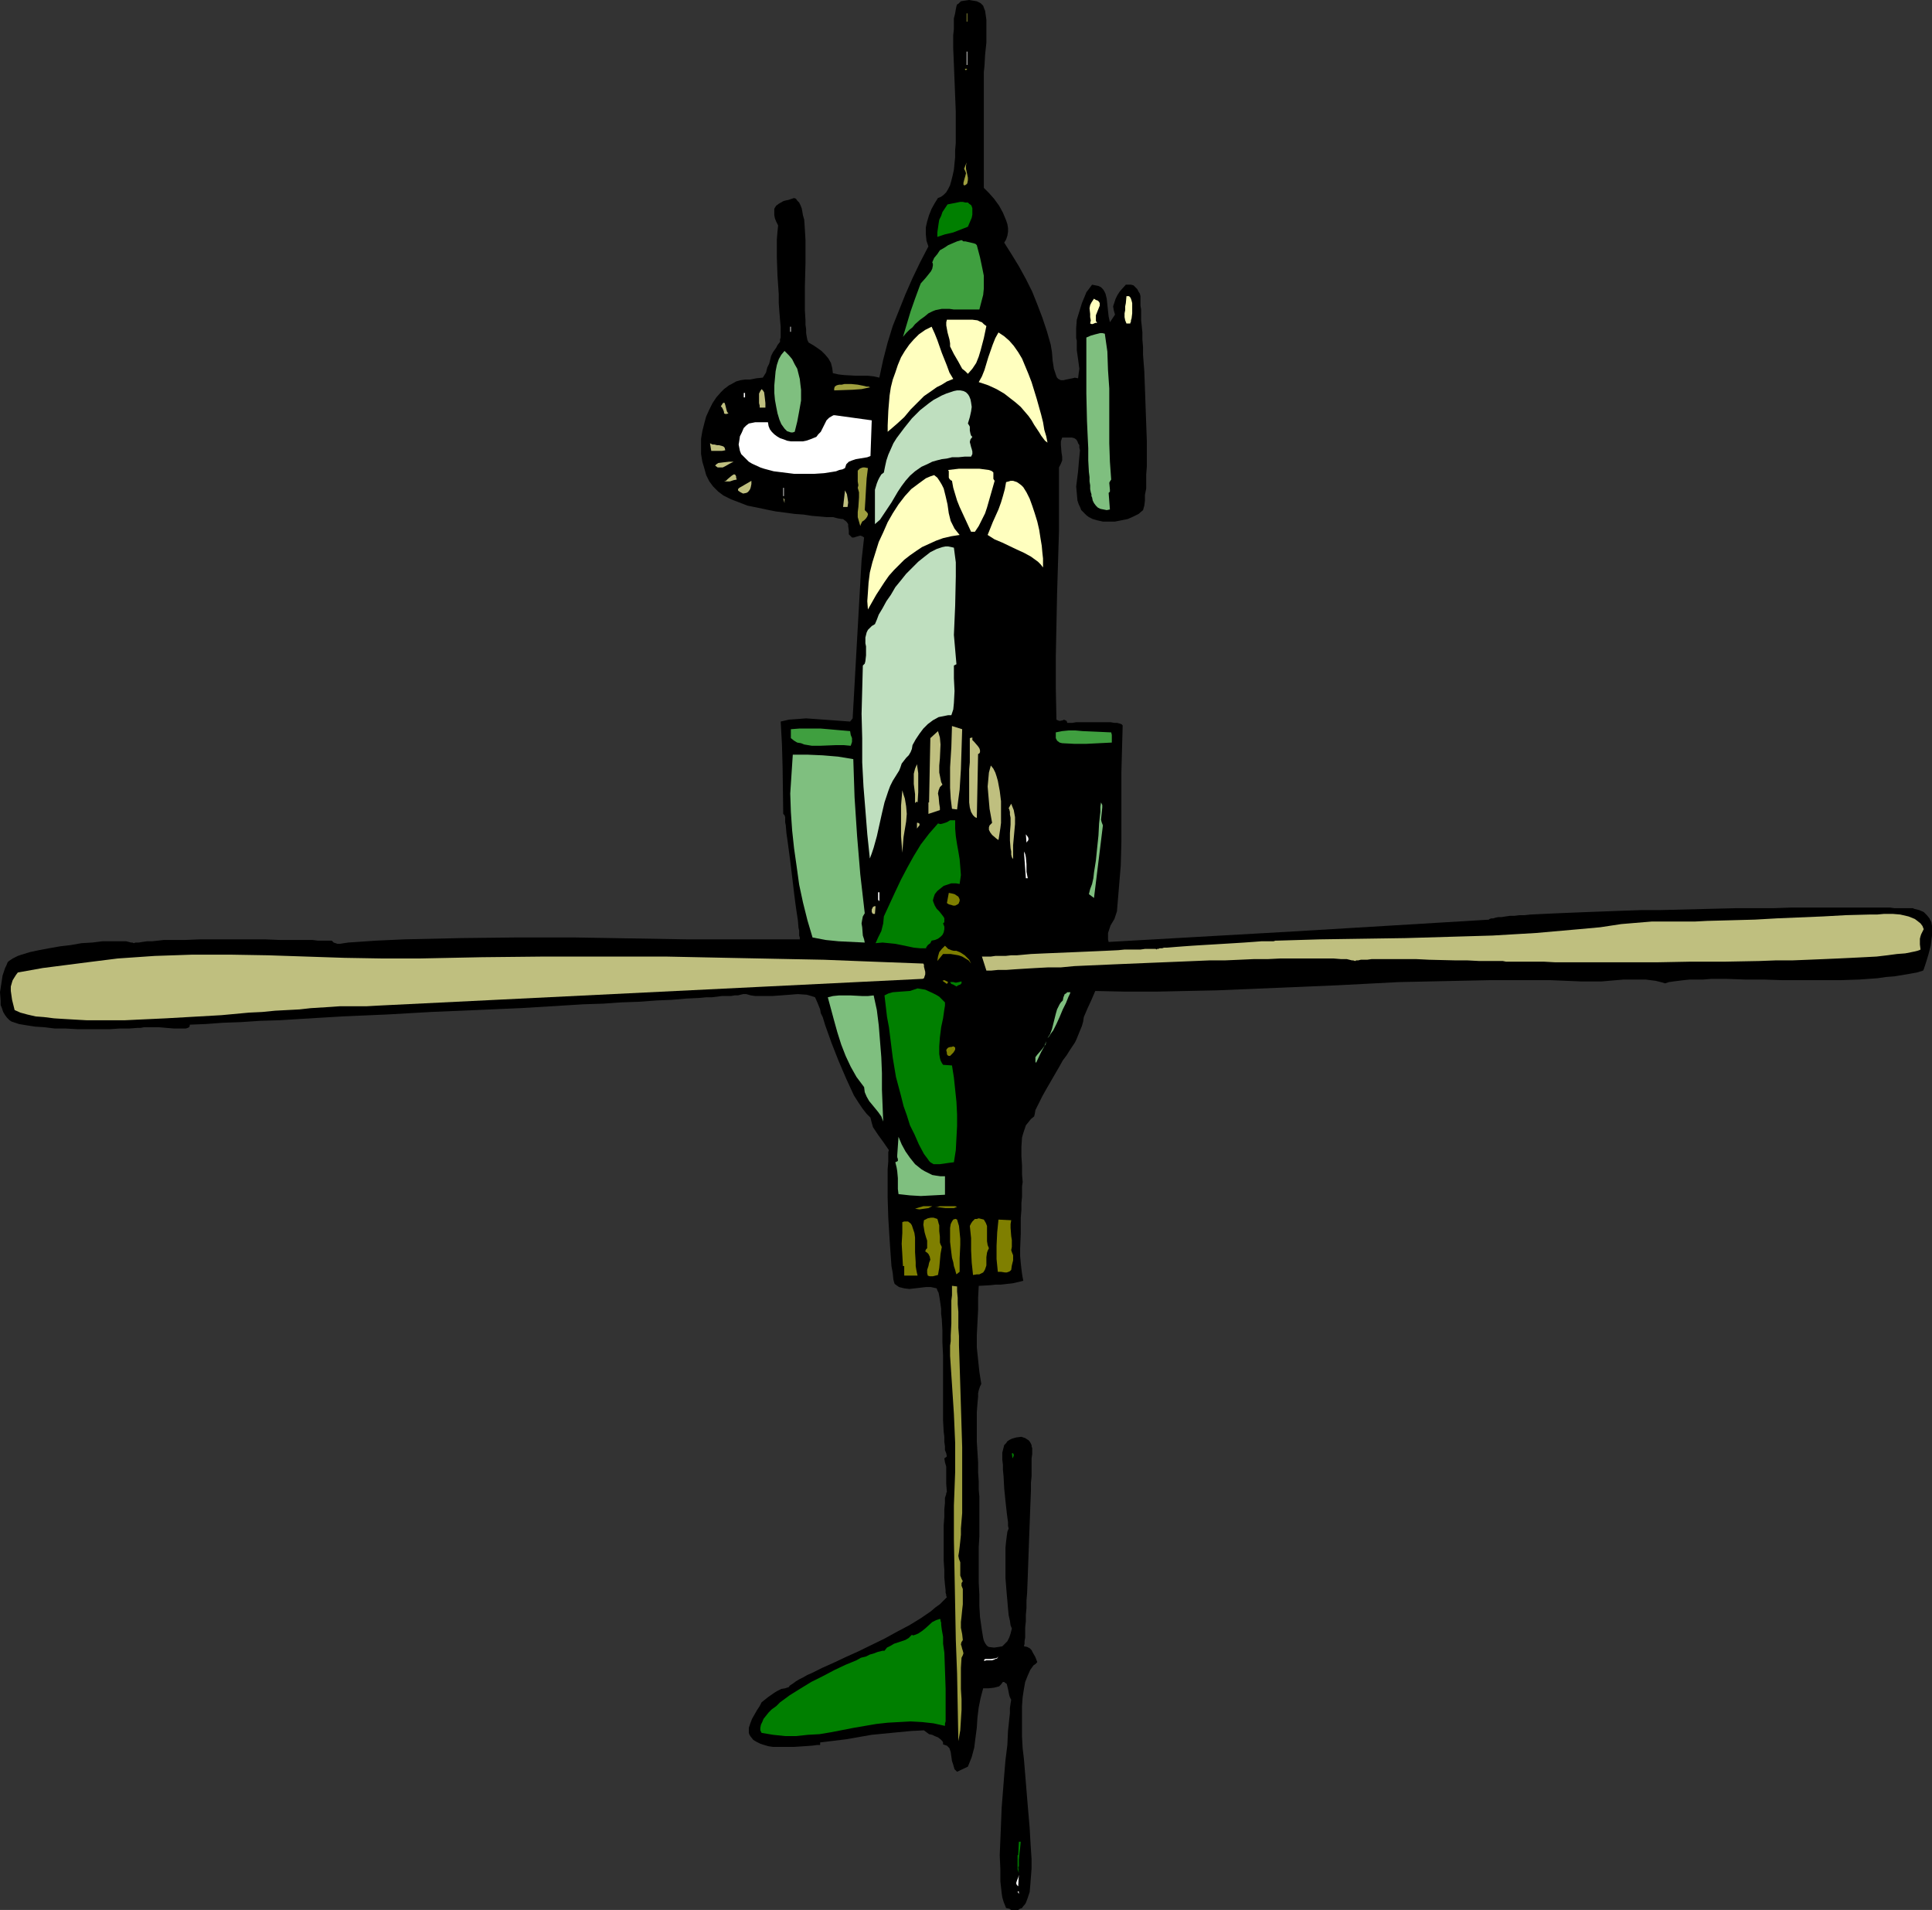 <?xml version="1.0" encoding="UTF-8" standalone="no"?>
<svg
   version="1.0"
   width="129.724mm"
   height="128.215mm"
   id="svg78"
   sodipodi:docname="Helicopter 21.wmf"
   xmlns:inkscape="http://www.inkscape.org/namespaces/inkscape"
   xmlns:sodipodi="http://sodipodi.sourceforge.net/DTD/sodipodi-0.dtd"
   xmlns="http://www.w3.org/2000/svg"
   xmlns:svg="http://www.w3.org/2000/svg">
  <rect width="100%" height="100%" fill="#333333" stroke="none"/>
  <sodipodi:namedview
     id="namedview78"
     pagecolor="#ffffff"
     bordercolor="#000000"
     borderopacity="0.25"
     inkscape:showpageshadow="2"
     inkscape:pageopacity="0.0"
     inkscape:pagecheckerboard="0"
     inkscape:deskcolor="#d1d1d1"
     inkscape:document-units="mm" />
  <defs
     id="defs1">
    <pattern
       id="WMFhbasepattern"
       patternUnits="userSpaceOnUse"
       width="6"
       height="6"
       x="0"
       y="0" />
  </defs>
  <path
     style="fill:#000000;fill-opacity:1;fill-rule:evenodd;stroke:none"
     d="m 249.672,47.667 1.293,1.293 1.293,1.454 1.293,1.777 0.97,1.777 0.808,1.939 0.323,0.97 0.162,0.97 v 0.97 l -0.162,0.97 -0.323,0.97 -0.485,0.808 1.939,3.07 1.778,2.909 1.778,3.232 1.616,3.232 1.293,3.232 1.293,3.393 1.131,3.393 0.97,3.393 0.323,1.939 0.162,2.101 0.323,2.101 0.323,0.97 0.323,0.97 0.162,0.323 0.323,0.323 0.646,0.323 h 0.646 l 0.646,-0.162 0.808,-0.162 0.808,-0.162 0.646,-0.162 0.808,0.162 0.162,-1.293 0.162,-1.131 -0.323,-2.424 -0.323,-2.262 v -1.293 -1.131 l -0.162,-0.646 v -0.808 -1.777 l 0.162,-2.101 0.646,-2.101 0.646,-2.101 0.808,-1.939 0.323,-0.808 0.485,-0.646 0.485,-0.646 0.485,-0.646 0.808,0.162 0.808,0.162 0.646,0.323 0.485,0.485 0.323,0.485 0.323,0.646 0.323,1.293 0.323,3.07 0.162,1.454 0.323,1.454 1.293,-1.939 -0.323,-1.131 -0.162,-0.97 0.323,-0.97 0.323,-0.97 0.485,-0.97 0.646,-0.97 1.454,-1.616 h 0.808 0.485 l 0.646,0.162 0.485,0.485 0.485,0.485 0.323,0.646 0.323,0.485 0.162,0.646 v 0.323 1.131 0.97 l 0.162,0.97 v 1.293 1.454 l 0.162,1.454 0.162,1.616 v 1.777 l 0.162,1.939 v 1.939 l 0.323,4.201 0.162,4.363 0.323,9.049 0.162,4.363 v 6.302 l -0.162,2.101 v 1.777 1.777 l -0.323,1.616 v 1.454 l -0.162,1.293 -0.323,1.131 -1.131,0.97 -1.293,0.646 -1.454,0.646 -1.616,0.323 -1.616,0.323 h -1.616 -1.454 l -1.454,-0.323 -1.131,-0.323 -0.97,-0.485 -0.646,-0.485 -0.646,-0.646 -0.646,-0.646 -0.323,-0.808 -0.323,-0.646 -0.323,-0.97 -0.162,-1.777 -0.162,-1.777 0.485,-3.878 0.162,-1.939 0.162,-1.777 0.162,-1.616 -0.162,-0.646 v -0.646 l -0.323,-0.485 -0.162,-0.485 -0.323,-0.485 -0.485,-0.323 -0.646,-0.162 h -0.646 -0.808 -0.97 l -0.323,0.97 v 0.97 l 0.162,1.939 0.162,0.97 v 0.97 l -0.323,0.808 -0.485,0.97 v 7.918 8.079 l -0.485,15.997 -0.323,15.997 v 7.918 l 0.162,8.079 0.323,0.162 0.485,0.162 0.808,-0.162 0.323,-0.162 0.323,0.162 0.323,0.162 0.162,0.485 h 1.293 l 0.97,-0.162 h 0.97 2.101 4.525 1.131 l 0.97,0.162 h 0.646 l 0.646,0.162 0.485,0.162 0.323,0.323 -0.162,5.817 -0.162,5.979 v 11.796 5.979 l -0.162,5.979 -0.485,5.817 -0.485,5.817 -0.323,0.97 -0.323,0.97 -0.97,1.616 -0.323,0.97 -0.323,0.97 v 0.97 0.646 l 0.162,0.646 48.318,-2.747 24.078,-1.454 24.078,-1.454 0.162,-0.162 0.485,-0.162 h 0.485 l 0.485,-0.162 0.808,-0.162 h 0.808 l 0.97,-0.162 1.131,-0.162 h 1.131 l 1.293,-0.162 h 1.293 l 1.454,-0.162 3.232,-0.162 3.555,-0.162 3.878,-0.162 4.04,-0.162 4.363,-0.162 4.363,-0.162 4.686,-0.162 h 4.686 l 19.392,-0.485 h 4.848 4.686 l 4.525,-0.162 h 4.363 4.04 10.989 3.07 2.586 l 1.131,0.162 h 2.101 0.808 0.646 0.646 0.485 l 0.323,0.162 1.293,0.323 1.131,0.485 0.808,0.808 0.646,0.808 0.485,0.97 0.162,0.97 v 1.293 1.131 l -0.323,2.585 -0.646,2.424 -0.646,2.101 -0.323,0.97 -0.162,0.485 -0.162,0.323 -1.616,0.485 -1.778,0.323 -1.939,0.323 -1.939,0.323 -2.101,0.162 -2.262,0.323 -4.525,0.323 -4.848,0.162 h -4.848 -9.858 l -4.848,-0.162 h -4.686 l -4.525,-0.162 h -4.04 l -1.939,0.162 h -1.778 -1.616 l -1.616,0.162 -1.293,0.162 -1.293,0.162 -1.131,0.162 -0.97,0.323 -1.131,-0.323 -1.293,-0.323 -2.586,-0.323 h -2.747 -2.747 l -5.656,0.485 h -2.586 -2.586 l -7.757,-0.323 h -7.757 -7.595 l -7.757,0.162 -15.352,0.323 -15.514,0.808 -15.352,0.646 -15.352,0.646 -15.514,0.323 h -7.595 l -7.757,-0.162 -0.97,2.262 -0.97,2.101 -0.97,2.262 -0.162,1.131 -0.323,1.131 -1.454,3.555 -0.323,0.646 -0.646,0.97 -0.646,0.97 -0.808,1.293 -0.97,1.293 -0.808,1.454 -1.778,3.07 -1.778,3.07 -0.808,1.454 -0.646,1.293 -0.646,1.293 -0.485,0.97 -0.162,0.97 -0.162,0.646 -0.808,0.646 -0.646,0.808 -0.646,0.808 -0.323,0.97 -0.323,0.97 -0.323,1.131 -0.162,2.424 v 2.262 l 0.162,2.424 v 2.262 l 0.162,1.939 -0.162,1.131 v 1.131 1.454 l -0.162,1.616 v 1.777 l -0.162,1.939 v 4.04 l -0.162,3.878 v 1.777 l 0.162,1.777 0.162,1.454 0.162,1.293 0.162,0.97 0.162,0.808 -1.293,0.323 -1.454,0.323 -2.909,0.323 h -1.293 l -1.454,0.162 -2.909,0.162 -0.162,3.07 v 3.07 l -0.323,6.302 v 3.232 l 0.323,3.07 0.323,3.07 0.485,3.07 -0.162,0.323 -0.162,0.323 -0.162,0.485 -0.162,0.485 -0.162,0.808 v 0.808 l -0.162,1.777 -0.162,2.101 v 7.594 l 0.323,5.171 v 2.585 l 0.162,2.262 v 2.101 l 0.162,1.777 v 0.808 0.646 0.97 3.07 0.97 1.131 2.424 l -0.162,2.747 v 9.049 l 0.162,3.07 v 2.909 l 0.162,2.747 0.323,2.262 0.162,1.131 0.323,1.939 0.162,0.646 0.323,0.646 0.323,0.485 0.323,0.323 0.323,0.162 1.293,0.162 1.131,-0.162 0.97,-0.162 0.646,-0.646 0.646,-0.646 0.485,-0.97 0.323,-0.97 0.323,-1.293 -0.323,-0.808 -0.162,-1.131 -0.323,-1.454 -0.162,-1.616 -0.162,-1.939 -0.162,-1.777 -0.323,-4.04 v -4.04 -1.939 -1.777 l 0.162,-1.616 0.162,-1.293 0.162,-1.131 0.323,-0.808 -0.162,-0.646 v -0.97 l -0.162,-1.131 -0.162,-1.293 -0.162,-1.454 -0.162,-1.454 -0.323,-3.232 -0.162,-3.07 -0.162,-1.616 v -1.293 l -0.162,-1.293 v -1.777 l 0.162,-0.646 0.162,-0.646 0.162,-0.646 0.485,-0.485 0.323,-0.485 0.485,-0.323 0.646,-0.323 1.131,-0.323 1.293,-0.162 0.485,0.162 0.485,0.162 0.485,0.323 0.485,0.323 0.323,0.485 0.323,0.646 v 0.323 l 0.162,0.485 v 1.454 l -0.162,1.131 v 1.293 1.454 1.777 l -0.162,1.616 v 1.939 l -0.162,4.04 -0.162,4.363 -0.162,4.363 -0.323,9.049 -0.162,4.201 -0.162,1.939 V 408 l -0.162,1.777 v 1.616 l -0.162,1.454 v 1.454 1.131 l -0.162,0.97 v 0.646 l -0.162,0.646 0.808,0.162 0.646,0.323 0.485,0.485 0.323,0.646 0.646,1.131 0.485,1.293 -0.485,0.485 -0.485,0.323 -0.808,1.131 -0.646,1.454 -0.646,1.616 -0.323,1.777 -0.323,2.101 -0.162,2.262 v 2.585 2.424 2.747 l 0.162,2.909 0.323,2.747 0.97,11.796 0.485,5.655 0.162,2.909 0.162,2.585 0.162,2.424 v 2.424 l -0.162,2.101 -0.162,2.101 -0.162,1.777 -0.485,1.454 -0.485,1.293 -0.323,0.485 -0.323,0.323 -0.323,0.485 -0.485,0.162 -0.485,0.323 h -1.131 -0.646 l -0.485,-0.323 -0.808,-0.162 -0.323,-0.808 -0.323,-0.808 -0.323,-1.131 -0.162,-1.131 -0.162,-1.454 -0.162,-1.454 v -1.454 -1.616 l -0.162,-3.555 0.162,-3.878 0.162,-3.878 0.162,-4.201 0.646,-8.241 0.323,-3.878 0.485,-3.878 0.162,-3.555 0.162,-1.454 0.162,-1.616 0.162,-1.454 v -1.293 l 0.162,-1.131 0.162,-0.97 -0.323,-0.646 -0.162,-0.485 -0.323,-1.616 -0.162,-0.646 -0.162,-0.646 -0.485,-0.323 -0.162,-0.162 h -0.323 l -0.485,0.646 -0.485,0.485 -0.646,0.162 -0.646,0.162 -1.454,0.162 h -1.293 l -0.646,2.424 -0.485,2.424 -0.323,2.585 -0.162,2.585 -0.323,2.424 -0.323,2.585 -0.646,2.424 -0.97,2.424 -2.747,1.293 -0.323,-0.323 -0.323,-0.323 -0.323,-1.131 -0.323,-0.97 -0.323,-2.262 -0.323,-0.97 -0.323,-0.323 -0.323,-0.323 -0.485,-0.162 -0.485,-0.162 v -0.485 l -0.162,-0.323 -0.485,-0.485 -0.646,-0.485 -0.808,-0.323 -0.646,-0.323 -0.808,-0.162 -0.646,-0.485 -0.646,-0.485 -3.232,0.162 -3.394,0.323 -6.626,0.646 -6.464,1.131 -6.626,0.808 v 0.646 h -0.808 l -1.131,0.162 -2.262,0.162 -2.424,0.162 h -2.747 -2.586 l -1.131,-0.162 -1.131,-0.323 -0.97,-0.323 -0.97,-0.485 -0.808,-0.485 -0.646,-0.808 -0.323,-0.485 -0.162,-0.485 v -0.646 -0.646 l 0.323,-0.97 0.485,-1.293 0.646,-1.131 0.646,-1.131 0.646,-0.97 0.485,-0.97 1.616,-1.293 1.616,-1.131 0.808,-0.485 0.97,-0.485 0.97,-0.162 0.97,-0.323 0.162,-0.323 0.485,-0.323 0.485,-0.323 0.646,-0.485 0.808,-0.485 0.97,-0.485 1.131,-0.646 1.131,-0.485 1.293,-0.646 1.293,-0.646 2.909,-1.293 3.07,-1.454 3.232,-1.454 6.626,-3.232 3.232,-1.777 3.07,-1.616 2.909,-1.777 2.586,-1.777 1.131,-0.97 1.131,-0.808 0.97,-0.97 0.808,-0.808 -0.162,-0.323 v -0.323 l -0.162,-0.485 v -0.646 l -0.162,-1.454 -0.162,-1.777 v -1.939 l -0.162,-2.262 v -4.524 -4.524 l 0.162,-2.101 v -1.939 l 0.162,-1.616 v -1.293 l 0.162,-0.485 0.162,-0.485 v -0.323 l 0.162,-0.162 -0.162,-2.101 v -2.262 -2.101 l -0.323,-1.131 -0.162,-0.97 0.646,-0.485 -0.162,-0.808 -0.323,-0.808 v -0.97 l -0.162,-1.131 v -1.293 l -0.162,-1.293 -0.162,-2.909 v -3.07 -13.411 l -0.162,-3.232 v -3.07 l -0.162,-2.909 -0.162,-1.293 v -1.293 l -0.162,-1.131 -0.162,-1.131 -0.162,-0.97 -0.162,-0.808 -0.323,-0.646 -0.162,-0.485 -1.454,-0.323 h -1.293 l -2.747,0.323 -1.454,0.162 -1.293,-0.162 -1.293,-0.323 -0.485,-0.323 -0.646,-0.485 -0.162,-0.485 -0.162,-0.646 -0.162,-1.616 -0.323,-1.777 -0.162,-2.262 -0.162,-2.262 -0.162,-2.424 -0.323,-5.332 -0.162,-5.171 v -2.585 -2.424 -2.101 l 0.162,-1.939 v -1.616 -0.808 l 0.162,-0.485 -1.454,-2.101 -1.293,-1.777 -0.646,-0.97 -0.646,-0.97 -0.323,-1.131 -0.323,-1.293 -0.97,-0.97 -1.131,-1.454 -0.97,-1.454 -1.131,-1.777 -0.97,-2.101 -0.97,-2.101 -1.939,-4.524 -1.778,-4.524 -0.808,-2.262 -0.808,-2.262 -0.646,-2.101 -0.485,-0.97 -0.162,-0.97 -0.646,-1.616 -0.646,-1.454 -0.97,-0.323 -1.131,-0.323 -2.262,-0.162 -2.101,0.162 -2.101,0.162 -2.262,0.162 h -2.262 -2.101 l -1.131,-0.162 -1.131,-0.323 h -0.323 -0.485 l -0.646,0.162 -0.646,0.162 h -0.808 l -0.97,0.162 h -1.131 -1.131 l -1.293,0.162 -1.293,0.162 h -1.454 l -1.616,0.162 -3.394,0.162 -3.717,0.323 -3.878,0.162 -4.363,0.323 -4.525,0.162 -4.686,0.323 -5.01,0.162 -5.171,0.323 -5.333,0.323 -5.333,0.323 -11.15,0.485 -11.474,0.485 -11.312,0.646 -11.15,0.485 -5.494,0.323 -5.333,0.323 -5.171,0.323 -5.171,0.162 -4.848,0.323 -4.525,0.162 -4.363,0.323 -4.04,0.162 v 0.323 l -0.162,0.323 -0.323,0.162 -0.485,0.162 H 46.541 44.117 l -1.939,-0.162 -1.778,-0.162 h -0.808 -1.778 -0.485 -0.808 l -0.808,0.162 h -0.808 l -2.101,0.162 H 30.381 L 27.957,261.12 h -8.403 l -2.909,-0.162 h -2.747 l -2.586,-0.323 -2.424,-0.162 -2.101,-0.323 -0.97,-0.162 -0.97,-0.162 -1.454,-0.485 -0.485,-0.162 -0.485,-0.323 -0.646,-0.646 -0.485,-0.646 -0.485,-0.808 -0.323,-0.97 -0.323,-0.808 v -1.131 L 0,251.748 l 0.323,-2.101 0.323,-2.101 0.646,-1.939 0.323,-0.646 0.323,-0.808 0.323,-0.323 0.485,-0.323 0.485,-0.323 0.646,-0.323 0.646,-0.323 0.97,-0.323 2.101,-0.646 2.262,-0.485 2.586,-0.485 2.747,-0.485 2.747,-0.323 2.747,-0.485 2.747,-0.162 2.586,-0.323 h 2.424 0.97 0.97 0.808 0.808 l 0.646,0.162 0.646,0.162 h 0.323 l 0.323,0.162 0.485,-0.162 h 0.808 l 0.97,-0.162 1.131,-0.162 h 1.293 l 1.454,-0.162 1.454,-0.162 h 1.616 1.778 1.939 l 3.878,-0.162 h 4.04 4.202 4.202 4.04 l 3.878,0.162 h 3.717 1.616 1.454 1.454 l 1.293,0.162 h 2.101 0.808 0.646 l 0.485,0.485 0.485,0.162 0.485,0.162 h 0.646 l 0.97,-0.162 1.131,-0.162 7.11,-0.485 7.11,-0.323 14.382,-0.323 14.221,-0.162 h 14.382 l 28.765,0.485 h 14.221 14.382 v -0.485 l -0.162,-0.485 v -0.646 -0.646 l -0.162,-0.646 -0.162,-1.939 -0.323,-2.101 -0.323,-2.262 -0.323,-2.585 -0.323,-2.747 -0.646,-5.332 -0.323,-2.424 -0.323,-2.424 -0.323,-2.262 -0.162,-1.939 -0.162,-0.808 v -0.646 -0.646 l -0.162,-0.485 -0.323,-0.323 -0.162,-11.796 -0.162,-5.817 -0.323,-5.817 2.101,-0.485 2.262,-0.162 2.101,-0.162 2.262,0.162 8.888,0.646 0.646,-0.808 0.323,-5.655 0.323,-5.817 0.646,-11.472 0.646,-11.472 0.323,-5.655 0.646,-5.817 -0.485,-0.323 -0.485,-0.162 -1.131,0.323 -0.485,0.162 h -0.485 l -0.323,-0.323 -0.162,-0.162 -0.323,-0.323 v -0.97 l -0.162,-1.131 v -0.485 l -0.323,-0.485 -0.323,-0.323 -0.485,-0.323 -0.162,-0.162 h -0.323 l -0.97,-0.162 -1.293,-0.323 h -1.616 l -1.778,-0.162 -1.939,-0.162 -2.101,-0.323 -2.262,-0.162 -4.848,-0.646 -2.424,-0.485 -2.262,-0.485 -2.424,-0.485 -2.101,-0.808 -2.101,-0.808 -1.939,-0.97 -1.293,-0.97 -1.293,-1.293 -0.97,-1.293 -0.808,-1.616 -0.485,-1.777 -0.485,-1.616 -0.323,-1.939 v -1.939 -1.939 l 0.323,-1.939 0.485,-1.939 0.485,-1.777 0.808,-1.777 0.808,-1.616 0.97,-1.454 1.131,-1.293 0.808,-0.808 0.646,-0.485 0.646,-0.485 0.646,-0.323 1.131,-0.646 1.131,-0.323 1.131,-0.162 h 1.293 l 1.616,-0.323 1.616,-0.162 0.808,-1.293 0.323,-1.293 0.485,-0.97 0.485,-1.939 0.485,-0.97 0.808,-1.131 0.323,-0.646 0.485,-0.646 0.162,-0.162 v -0.323 -0.323 l 0.162,-0.485 v -2.747 l -0.162,-1.777 -0.162,-1.939 -0.162,-2.262 v -2.262 l -0.323,-4.686 -0.162,-4.686 v -2.262 -2.262 l 0.162,-1.939 0.162,-1.616 -0.485,-0.97 -0.323,-0.808 -0.162,-0.808 v -0.485 -0.646 -0.485 l 0.162,-0.323 0.323,-0.485 0.646,-0.485 1.131,-0.646 0.485,-0.162 0.808,-0.162 1.454,-0.485 0.485,0.162 0.323,0.485 0.485,0.485 0.323,0.646 0.323,0.808 0.162,0.808 0.162,0.97 0.323,1.131 0.162,2.424 0.162,2.747 v 2.909 2.909 l -0.162,6.14 v 5.817 l 0.162,2.585 v 1.131 l 0.162,1.131 v 0.97 l 0.162,0.97 0.162,0.808 0.323,0.646 1.131,0.646 0.97,0.646 1.131,0.808 0.97,0.97 0.808,0.97 0.646,1.131 0.323,1.293 0.162,1.293 1.454,0.323 1.454,0.162 2.909,0.162 h 3.07 l 1.454,0.162 1.454,0.323 0.97,-4.524 1.131,-4.363 1.293,-4.201 1.616,-4.04 1.616,-4.04 1.778,-4.04 1.939,-4.04 2.101,-4.04 -0.485,-1.454 -0.162,-1.616 v -1.777 l 0.323,-1.454 0.485,-1.616 0.646,-1.616 0.808,-1.454 0.808,-1.293 0.808,-0.323 0.646,-0.485 0.646,-0.646 0.485,-0.808 0.485,-0.97 0.323,-1.131 0.323,-1.293 0.323,-1.454 0.162,-1.616 0.162,-1.616 v -1.777 l 0.162,-1.777 v -4.04 -4.04 l -0.323,-8.079 -0.162,-4.04 -0.162,-3.878 V 8.887 l 0.162,-1.454 V 5.979 4.686 l 0.323,-1.293 0.162,-0.97 0.162,-0.808 0.162,-0.485 0.323,-0.162 0.646,-0.646 0.97,-0.162 L 245.955,0 l 0.97,0.162 0.97,0.162 0.97,0.485 0.646,0.646 0.162,0.485 0.323,0.808 0.162,1.131 0.162,1.131 v 1.293 1.454 3.07 l -0.323,3.07 -0.162,2.909 -0.162,1.454 v 1.131 0.97 0.97 z"
     id="path1" />
  <path
     style="fill:#9f9f3f;fill-opacity:1;fill-rule:evenodd;stroke:none"
     d="m 245.309,3.393 h 0.162 v 2.101 h -0.162 z"
     id="path2" />
  <path
     style="fill:#ffffff;fill-opacity:1;fill-rule:evenodd;stroke:none"
     d="m 245.309,13.088 h 0.162 v 3.393 h -0.162 z"
     id="path3" />
  <path
     style="fill:#9f9f3f;fill-opacity:1;fill-rule:evenodd;stroke:none"
     d="m 245.47,17.451 -0.162,0.162 -0.162,0.162 v 0.162 l 0.162,0.162 -0.485,-0.646 z"
     id="path4" />
  <path
     style="fill:#9f9f3f;fill-opacity:1;fill-rule:evenodd;stroke:none"
     d="m 244.824,47.021 h -0.162 l -0.162,-0.162 v -0.485 l 0.162,-0.646 0.323,-1.131 0.162,-0.646 -0.162,-0.485 -0.323,-0.646 0.646,-1.616 -0.162,0.808 v 0.808 l 0.323,1.454 0.162,0.808 v 0.646 l -0.162,0.808 -0.323,0.323 z"
     id="path5" />
  <path
     style="fill:#007f00;fill-opacity:1;fill-rule:evenodd;stroke:none"
     d="m 245.632,57.524 -3.717,1.454 -2.101,0.485 -1.939,0.646 v -1.131 l 0.162,-1.131 0.162,-1.131 0.162,-0.97 0.485,-0.97 0.323,-0.97 0.646,-0.97 0.646,-0.97 1.616,-0.323 1.616,-0.323 h 0.646 l 0.646,0.162 h 0.646 l 0.323,0.323 0.485,0.323 0.162,0.323 0.162,0.485 v 0.808 0.808 l -0.162,0.808 -0.485,1.131 z"
     id="path6" />
  <path
     style="fill:#3f9f3f;fill-opacity:1;fill-rule:evenodd;stroke:none"
     d="m 247.894,62.21 0.808,3.07 0.646,3.07 0.323,1.616 v 1.616 1.616 l -0.162,1.616 -0.97,3.716 h -1.939 -1.616 -1.616 -1.293 l -1.131,-0.162 h -0.97 -0.97 l -0.808,0.162 -0.808,0.162 -0.808,0.323 -0.97,0.485 -0.97,0.808 -1.131,0.808 -1.293,1.131 -0.646,0.808 -0.808,0.646 -0.808,0.808 -0.808,0.97 0.97,-3.232 0.97,-3.232 1.131,-3.232 1.131,-3.07 0.323,-0.808 1.293,-1.454 0.646,-0.808 0.646,-0.808 0.323,-0.646 0.162,-0.808 v -0.485 l -0.162,-0.323 0.485,-1.131 0.808,-0.97 0.646,-0.97 1.131,-0.646 0.97,-0.646 1.131,-0.485 1.131,-0.485 1.131,-0.323 0.485,0.323 h 0.485 l 2.101,0.485 0.485,0.162 z"
     id="path7" />
  <path
     style="fill:#ffffbf;fill-opacity:1;fill-rule:evenodd;stroke:none"
     d="m 286.84,82.085 h -0.97 l -0.323,-0.808 -0.162,-0.808 v -0.97 l 0.162,-0.808 V 77.722 l 0.162,-0.808 0.162,-1.777 h 0.485 0.162 l 0.323,0.323 0.162,0.323 0.162,0.485 0.162,0.646 v 1.293 1.293 l -0.162,1.293 -0.162,0.485 V 81.6 l -0.162,0.323 z"
     id="path8" />
  <path
     style="fill:#ffffbf;fill-opacity:1;fill-rule:evenodd;stroke:none"
     d="m 278.436,81.923 h -0.485 l -0.323,0.162 -0.485,0.162 -0.485,-0.162 0.162,-0.808 -0.162,-0.808 V 79.661 l -0.162,-1.454 0.162,-0.808 0.323,-0.646 0.646,-0.97 0.485,0.323 0.485,0.162 0.323,0.323 0.162,0.323 v 0.323 0.323 l -0.323,0.808 -0.323,0.808 -0.323,0.808 v 0.97 0.485 z"
     id="path9" />
  <path
     style="fill:#ffffbf;fill-opacity:1;fill-rule:evenodd;stroke:none"
     d="m 250.318,82.731 -0.646,3.07 -0.808,3.07 -0.485,1.616 -0.646,1.616 -0.97,1.454 -1.131,1.293 -0.646,-0.646 -0.808,-0.646 -0.97,-1.777 -1.131,-1.939 -0.97,-1.939 v -0.808 l -0.162,-0.97 -0.485,-1.777 -0.323,-1.777 v -0.808 l 0.162,-0.646 h 1.131 1.293 2.747 1.293 l 1.293,0.162 0.646,0.323 0.485,0.162 0.485,0.485 z"
     id="path10" />
  <path
     style="fill:#ffffff;fill-opacity:1;fill-rule:evenodd;stroke:none"
     d="m 200.545,82.893 h 0.162 v 1.293 h -0.162 z"
     id="path11" />
  <path
     style="fill:#ffffbf;fill-opacity:1;fill-rule:evenodd;stroke:none"
     d="m 241.915,96.143 -1.616,0.646 -1.293,0.808 -1.293,0.646 -1.131,0.808 -2.101,1.454 -1.778,1.777 -1.616,1.616 -1.616,1.939 -1.939,1.777 -1.131,0.97 -1.131,0.97 v -1.616 l 0.162,-3.716 0.162,-1.939 0.162,-1.939 0.323,-2.101 0.485,-1.939 0.646,-1.777 0.646,-1.939 0.808,-1.939 0.97,-1.616 1.131,-1.616 1.131,-1.293 1.293,-1.293 1.616,-1.131 1.616,-0.808 0.808,1.777 0.646,1.616 1.131,3.232 1.293,3.232 0.646,1.777 z"
     id="path12" />
  <path
     style="fill:#ffffbf;fill-opacity:1;fill-rule:evenodd;stroke:none"
     d="m 265.832,112.301 -0.646,-0.485 -0.485,-0.646 -0.485,-0.646 -0.485,-0.808 -0.646,-0.97 -0.323,-0.485 -0.323,-0.485 -0.646,-1.131 -0.808,-1.131 -0.97,-1.131 -0.97,-1.131 -1.293,-1.131 -1.454,-1.131 -1.454,-1.131 -1.939,-1.131 -2.101,-0.97 -2.424,-0.808 0.808,-1.454 0.646,-1.616 0.97,-3.232 1.131,-3.232 0.646,-1.616 0.808,-1.454 1.454,0.97 1.293,1.131 1.131,1.293 1.131,1.616 0.97,1.616 0.808,1.939 0.808,1.939 0.808,2.101 1.293,4.201 1.131,4.04 0.485,1.939 0.323,1.939 0.485,1.616 z"
     id="path13" />
  <path
     style="fill:#7fbf7f;fill-opacity:1;fill-rule:evenodd;stroke:none"
     d="m 280.376,84.67 0.646,4.524 0.162,4.686 0.323,4.686 v 4.524 9.372 l 0.162,4.686 0.323,4.524 -0.323,0.485 -0.162,0.323 0.162,1.777 v 0.485 l -0.323,0.323 0.323,4.201 v 0 l -0.808,0.162 -0.808,-0.162 -0.808,-0.162 -0.646,-0.323 -0.485,-0.485 -0.485,-0.646 -0.323,-0.646 -0.162,-0.808 -0.162,-0.323 v -0.485 l -0.162,-0.485 -0.162,-0.808 v -0.97 l -0.162,-0.97 v -1.131 l -0.162,-1.293 -0.162,-2.909 v -3.07 l -0.162,-3.393 -0.162,-3.555 -0.162,-6.948 v -3.393 -2.909 -6.787 -0.646 -0.485 l 1.131,-0.485 1.131,-0.323 1.293,-0.323 h 0.485 z"
     id="path14" />
  <path
     style="fill:#7fbf7f;fill-opacity:1;fill-rule:evenodd;stroke:none"
     d="m 201.677,109.554 -0.485,0.162 h -0.485 l -0.485,-0.162 -0.485,-0.162 -0.323,-0.323 -0.323,-0.323 -0.808,-1.131 -0.485,-1.131 -0.485,-1.616 -0.323,-1.616 -0.323,-1.777 -0.162,-1.777 v -1.939 l 0.162,-1.777 0.162,-1.777 0.323,-1.616 0.485,-1.454 0.646,-1.131 0.808,-0.97 1.131,1.131 0.808,0.97 0.646,1.293 0.646,1.131 0.323,1.293 0.323,1.293 0.162,1.454 0.162,1.293 v 2.747 l -0.485,2.747 -0.485,2.585 z"
     id="path15" />
  <path
     style="fill:#9f9f3f;fill-opacity:1;fill-rule:evenodd;stroke:none"
     d="m 220.907,98.243 -2.262,0.485 -2.262,0.162 -4.686,0.162 v -0.485 l 0.162,-0.485 0.485,-0.323 0.646,-0.162 h 0.646 l 0.646,-0.162 h 1.778 l 1.616,0.162 1.616,0.323 0.646,0.162 h 0.485 l 0.323,0.162 z"
     id="path16" />
  <path
     style="fill:#bfbf7f;fill-opacity:1;fill-rule:evenodd;stroke:none"
     d="m 194.243,103.414 h -1.454 v -0.485 l -0.162,-0.646 v -1.131 -0.808 -0.485 l 0.323,-0.646 0.323,-0.485 0.323,0.323 0.323,0.485 0.162,1.293 0.162,1.454 z"
     id="path17" />
  <path
     style="fill:#bfdfbf;fill-opacity:1;fill-rule:evenodd;stroke:none"
     d="m 245.632,107.453 0.323,0.485 0.162,0.323 v 0.97 l 0.162,0.808 0.162,0.485 0.323,0.323 -0.485,0.646 -0.162,0.646 0.162,0.646 0.162,0.646 0.162,0.485 0.162,0.646 v 0.646 l -0.323,0.646 h -1.616 l -1.616,0.162 h -1.616 l -1.293,0.323 -1.293,0.162 -1.293,0.323 -1.131,0.323 -0.97,0.485 -1.778,0.808 -1.616,1.131 -1.293,1.131 -1.131,1.293 -0.97,1.293 -0.97,1.454 -1.616,2.747 -0.97,1.454 -0.97,1.454 -0.97,1.454 -1.293,1.131 v -1.454 -1.777 -3.716 -1.777 l 0.485,-1.616 0.323,-0.808 0.323,-0.646 0.485,-0.808 0.646,-0.485 0.323,-1.616 0.323,-1.454 0.485,-1.454 0.646,-1.454 0.646,-1.454 0.808,-1.293 1.939,-2.585 1.939,-2.424 2.101,-2.101 2.262,-1.777 1.131,-0.808 2.101,-1.131 1.131,-0.485 0.97,-0.323 0.97,-0.323 0.808,-0.162 h 0.808 l 0.808,0.162 0.646,0.323 0.485,0.485 0.323,0.485 0.323,0.808 0.162,0.808 0.162,1.131 -0.162,1.131 -0.323,1.454 z"
     id="path18" />
  <path
     style="fill:#ffffff;fill-opacity:1;fill-rule:evenodd;stroke:none"
     d="m 188.749,99.697 h 0.323 v 1.131 h -0.323 z"
     id="path19" />
  <path
     style="fill:#bfbf7f;fill-opacity:1;fill-rule:evenodd;stroke:none"
     d="m 189.233,101.798 0.162,0.646 z"
     id="path20" />
  <path
     style="fill:#bfbf7f;fill-opacity:1;fill-rule:evenodd;stroke:none"
     d="m 184.87,104.868 -0.485,0.162 h -0.323 l -0.323,-0.162 v -0.323 l -0.162,-0.485 -0.162,-0.323 -0.162,-0.323 -0.323,-0.323 0.323,-0.485 0.162,-0.323 h 0.162 l 0.162,-0.162 0.162,0.162 0.162,0.485 0.162,0.646 0.162,0.646 0.162,0.485 z"
     id="path21" />
  <path
     style="fill:#ffffff;fill-opacity:1;fill-rule:evenodd;stroke:none"
     d="m 220.907,115.694 -0.808,0.323 -1.939,0.323 -0.97,0.162 -0.97,0.323 -0.808,0.323 -0.323,0.323 -0.323,0.323 -0.162,0.485 -0.162,0.485 -0.646,0.323 -0.808,0.162 -0.808,0.323 -0.97,0.162 -2.101,0.323 -2.424,0.162 h -2.586 -2.586 l -2.586,-0.323 -2.586,-0.323 -2.424,-0.646 -0.97,-0.323 -2.101,-0.97 -0.808,-0.485 -0.646,-0.646 -0.646,-0.646 -0.646,-0.646 -0.323,-0.808 -0.162,-0.808 -0.162,-0.808 0.162,-0.97 0.162,-1.131 0.485,-0.97 0.485,-1.131 0.646,-0.646 0.646,-0.485 0.808,-0.162 0.808,-0.162 h 2.424 0.808 l 0.162,0.97 0.323,0.808 0.485,0.646 0.646,0.646 0.646,0.485 0.808,0.485 0.97,0.323 0.808,0.323 0.97,0.162 h 1.131 1.939 l 0.808,-0.162 0.97,-0.323 0.808,-0.323 0.808,-0.323 0.485,-0.646 0.646,-0.646 0.485,-0.97 0.485,-0.97 0.485,-0.97 0.646,-0.646 0.808,-0.485 0.323,-0.162 h 0.323 l 9.373,1.293 z"
     id="path22" />
  <path
     style="fill:#bfbf7f;fill-opacity:1;fill-rule:evenodd;stroke:none"
     d="m 184.062,114.24 -0.808,0.162 h -0.97 -0.808 -0.97 l -0.323,-1.939 0.646,0.323 h 0.485 l 0.646,0.162 h 0.485 l 0.646,0.162 0.485,0.162 0.323,0.323 z"
     id="path23" />
  <path
     style="fill:#bfbf7f;fill-opacity:1;fill-rule:evenodd;stroke:none"
     d="m 186.163,117.149 -0.323,0.162 -0.646,0.323 -1.131,0.646 -0.646,0.323 h -0.646 -0.646 l -0.646,-0.485 0.323,-0.323 0.485,-0.323 1.293,-0.162 1.454,-0.162 h 0.485 z"
     id="path24" />
  <path
     style="fill:#ffffbf;fill-opacity:1;fill-rule:evenodd;stroke:none"
     d="m 252.419,121.996 -0.97,3.393 -0.97,3.393 -0.485,1.454 -0.808,1.616 -0.808,1.616 -0.97,1.454 h -0.97 l -2.909,-6.302 -0.646,-1.616 -0.485,-1.616 -0.485,-1.616 -0.323,-1.777 -0.323,-0.162 -0.323,-0.323 -0.162,-0.323 v -1.293 -0.323 l -0.162,-0.323 2.747,-0.323 h 2.586 2.586 l 2.424,0.323 0.485,0.162 0.323,0.162 0.323,0.323 v 0.485 0.808 0.323 z"
     id="path25" />
  <path
     style="fill:#9f9f3f;fill-opacity:1;fill-rule:evenodd;stroke:none"
     d="m 220.261,118.764 -0.323,2.585 -0.162,2.585 -0.162,2.909 -0.162,2.585 0.323,0.323 0.323,0.323 0.162,0.323 V 130.56 l -0.162,0.485 -0.323,0.485 -0.485,0.485 -0.485,0.323 -0.323,0.646 -0.162,0.485 -0.323,-1.131 -0.323,-1.131 v -1.293 l 0.162,-1.293 0.162,-2.424 v -1.293 l -0.323,-1.131 0.162,-0.646 -0.162,-0.97 v -1.777 -0.97 l 0.323,-0.323 0.162,-0.162 0.323,-0.162 0.485,-0.162 h 0.485 z"
     id="path26" />
  <path
     style="fill:#bfbf7f;fill-opacity:1;fill-rule:evenodd;stroke:none"
     d="m 186.971,121.673 -0.808,0.162 -0.97,0.323 h -0.646 -0.808 l 0.485,-0.162 0.485,-0.485 0.97,-0.808 0.485,-0.323 h 0.323 l 0.162,0.162 0.162,0.323 v 0.323 z"
     id="path27" />
  <path
     style="fill:#ffffbf;fill-opacity:1;fill-rule:evenodd;stroke:none"
     d="m 243.531,135.731 -2.101,0.323 -2.101,0.485 -1.778,0.646 -1.778,0.808 -1.778,0.808 -1.454,0.97 -1.616,1.131 -1.454,1.131 -1.293,1.293 -1.293,1.293 -1.293,1.454 -1.131,1.616 -2.101,3.232 -2.101,3.716 -0.162,-2.101 0.162,-2.262 0.162,-2.424 0.323,-2.585 0.646,-2.585 0.808,-2.585 0.808,-2.585 1.131,-2.424 1.131,-2.585 1.293,-2.262 1.454,-2.262 1.616,-2.101 1.616,-1.777 1.939,-1.454 1.778,-1.293 1.131,-0.485 0.97,-0.323 0.808,0.646 0.646,0.97 0.485,0.808 0.485,0.97 0.485,1.939 0.485,2.101 0.323,2.262 0.485,1.939 0.485,0.97 0.485,0.97 0.646,0.808 z"
     id="path28" />
  <path
     style="fill:#bfbf7f;fill-opacity:1;fill-rule:evenodd;stroke:none"
     d="m 190.688,121.996 v 0.808 l -0.162,0.808 -0.162,0.485 -0.323,0.485 -0.323,0.323 -0.323,0.162 -0.808,0.162 -0.646,-0.323 -0.485,-0.323 -0.162,-0.162 v -0.323 l 0.162,-0.162 0.162,-0.162 z"
     id="path29" />
  <path
     style="fill:#ffffbf;fill-opacity:1;fill-rule:evenodd;stroke:none"
     d="m 264.7,143.971 -0.646,-0.808 -0.646,-0.646 -1.778,-1.293 -1.778,-0.97 -1.778,-0.808 -3.717,-1.777 -1.939,-0.808 -1.778,-1.131 0.646,-1.616 0.646,-1.616 1.454,-3.232 0.646,-1.777 0.485,-1.616 0.485,-1.777 0.323,-1.777 0.646,-0.162 0.485,-0.162 h 0.646 l 0.485,0.162 0.485,0.162 0.485,0.323 0.646,0.485 0.485,0.485 0.808,1.293 0.808,1.616 0.646,1.777 0.646,1.939 0.646,2.101 0.485,2.101 0.323,2.101 0.323,1.939 0.162,1.777 0.162,1.454 v 1.293 z"
     id="path30" />
  <path
     style="fill:#ffffff;fill-opacity:1;fill-rule:evenodd;stroke:none"
     d="m 198.768,123.773 h 0.162 v 2.101 h -0.162 z"
     id="path31" />
  <path
     style="fill:#bfbf7f;fill-opacity:1;fill-rule:evenodd;stroke:none"
     d="m 215.089,128.621 h -1.131 l 0.485,-4.201 0.485,0.97 0.162,0.97 0.162,1.131 z"
     id="path32" />
  <path
     style="fill:#bfbf7f;fill-opacity:1;fill-rule:evenodd;stroke:none"
     d="m 199.091,127.651 -0.323,-1.293 0.323,0.323 z"
     id="path33" />
  <path
     style="fill:#bfdfbf;fill-opacity:1;fill-rule:evenodd;stroke:none"
     d="m 242.077,138.962 0.485,3.716 v 3.555 l -0.162,7.433 -0.162,3.716 -0.162,3.716 0.323,3.716 0.323,3.716 -0.646,0.323 v 3.232 l 0.162,3.232 -0.162,3.07 -0.162,1.616 -0.485,1.454 h -0.808 l -0.808,0.162 -0.808,0.162 -0.808,0.162 -1.454,0.808 -1.293,0.97 -1.131,1.131 -0.97,1.293 -0.97,1.454 -0.808,1.454 -0.162,0.97 -0.323,0.808 -0.485,0.808 -0.646,0.646 -1.131,1.454 -0.323,0.97 -0.323,0.808 -0.808,1.293 -0.808,1.293 -0.646,1.293 -0.485,1.293 -0.97,2.909 -0.646,2.747 -0.646,2.909 -0.646,2.909 -0.808,2.909 -0.485,1.454 -0.485,1.293 -0.646,-6.14 -0.485,-6.14 -0.485,-5.979 -0.323,-6.14 v -6.14 l -0.162,-6.14 0.162,-6.14 0.162,-6.14 0.485,-0.485 0.162,-0.646 0.162,-1.454 v -1.454 -0.808 L 219.614,163.2 v -1.454 l 0.162,-0.646 0.162,-0.646 0.323,-0.646 0.485,-0.485 0.485,-0.485 0.808,-0.485 0.485,-1.131 0.485,-1.293 0.97,-1.616 0.97,-1.777 1.131,-1.616 1.131,-1.939 1.454,-1.777 1.293,-1.616 1.616,-1.616 1.454,-1.454 1.616,-1.293 1.454,-1.131 1.616,-0.808 1.454,-0.485 0.808,-0.162 h 0.646 l 0.808,0.162 z"
     id="path34" />
  <path
     style="fill:#bfbf7f;fill-opacity:1;fill-rule:evenodd;stroke:none"
     d="m 244.177,185.014 -0.162,5.171 -0.162,5.009 -0.323,5.171 -0.323,2.424 -0.323,2.585 -1.293,-0.162 -0.323,-2.585 -0.162,-2.747 v -2.585 -2.585 l 0.323,-5.171 0.162,-5.332 z"
     id="path35" />
  <path
     style="fill:#3f9f3f;fill-opacity:1;fill-rule:evenodd;stroke:none"
     d="m 215.736,185.499 0.162,0.97 0.323,0.808 v 0.97 l -0.323,0.97 -1.778,-0.162 h -1.939 l -4.04,0.162 h -2.101 l -1.939,-0.323 -0.808,-0.323 -0.97,-0.162 -0.808,-0.485 -0.808,-0.646 v -2.262 l 2.101,-0.162 h 1.939 3.555 l 1.939,0.162 1.778,0.162 z"
     id="path36" />
  <path
     style="fill:#3f9f3f;fill-opacity:1;fill-rule:evenodd;stroke:none"
     d="m 281.992,185.822 0.162,0.646 v 0.646 0.646 0.646 l -6.464,0.323 h -3.07 l -3.07,-0.162 -0.646,-0.162 -0.646,-0.485 -0.323,-0.646 v -0.808 -0.646 l 1.616,-0.323 1.616,-0.162 h 1.778 l 1.778,0.162 3.717,0.162 z"
     id="path37" />
  <path
     style="fill:#bfbf7f;fill-opacity:1;fill-rule:evenodd;stroke:none"
     d="m 239.168,199.072 -0.646,0.646 -0.323,0.808 -0.162,0.808 0.162,0.808 0.162,1.777 0.162,0.97 v 0.646 l -2.909,0.97 v -2.909 h 0.162 l 0.323,-16.32 1.939,-1.777 0.485,1.616 0.162,1.777 -0.162,3.555 -0.162,1.777 v 1.777 l 0.323,1.616 0.162,0.808 z"
     id="path38" />
  <path
     style="fill:#bfbf7f;fill-opacity:1;fill-rule:evenodd;stroke:none"
     d="m 248.217,191.316 -0.323,16.158 h -0.162 l -0.323,-0.162 -0.485,-0.485 -0.485,-0.808 -0.323,-1.131 -0.162,-1.293 v -1.616 -3.232 -3.555 l 0.162,-1.777 v -1.616 -1.454 -1.293 -0.97 -0.808 l 0.646,-0.162 v 0.646 l 0.485,0.485 0.97,1.131 0.323,0.485 0.162,0.485 v 0.323 0.162 l -0.162,0.323 z"
     id="path39" />
  <path
     style="fill:#7fbf7f;fill-opacity:1;fill-rule:evenodd;stroke:none"
     d="m 216.544,192.608 0.323,9.695 0.646,9.857 0.808,9.695 1.131,9.857 -0.485,0.808 -0.162,0.808 -0.162,0.97 0.162,0.97 0.162,2.101 0.323,0.97 0.162,0.808 -6.626,-0.323 -3.232,-0.323 -3.394,-0.646 -1.293,-4.363 -1.131,-4.524 -0.97,-4.524 -0.646,-4.686 -0.646,-4.524 -0.485,-4.524 -0.323,-4.686 -0.162,-4.686 0.646,-9.857 h 3.878 l 3.717,0.162 3.878,0.323 z"
     id="path40" />
  <path
     style="fill:#bfbf7f;fill-opacity:1;fill-rule:evenodd;stroke:none"
     d="m 232.865,203.596 -0.162,-0.162 h -0.162 l -0.323,0.323 v -1.616 -0.646 l -0.162,-1.293 -0.162,-1.293 v -1.293 -1.293 l 0.323,-1.293 0.485,-1.131 0.323,2.262 v 2.262 2.585 z"
     id="path41" />
  <path
     style="fill:#bfbf7f;fill-opacity:1;fill-rule:evenodd;stroke:none"
     d="m 253.389,213.13 -0.485,-0.323 -1.131,-0.97 -0.485,-0.646 -0.323,-0.646 v -0.646 l 0.162,-0.485 0.323,-0.323 0.323,-0.323 -0.646,-3.555 -0.323,-3.716 -0.162,-1.939 0.162,-1.777 0.162,-1.777 0.485,-1.777 0.646,0.808 0.485,0.97 0.323,0.97 0.323,1.131 0.485,2.585 0.323,2.585 v 2.747 2.747 l -0.162,1.293 -0.323,2.101 z"
     id="path42" />
  <path
     style="fill:#bfbf7f;fill-opacity:1;fill-rule:evenodd;stroke:none"
     d="m 228.987,216.361 -0.323,-4.201 v -4.04 -3.716 l 0.323,-3.878 0.323,1.131 0.323,0.97 0.323,1.939 0.162,1.939 -0.162,1.939 -0.162,0.97 -0.162,0.97 -0.323,1.939 -0.162,1.939 z"
     id="path43" />
  <path
     style="fill:#7fbf7f;fill-opacity:1;fill-rule:evenodd;stroke:none"
     d="m 279.891,209.413 -1.131,9.21 -1.131,9.21 -1.293,-0.97 0.323,-1.293 0.485,-1.293 0.323,-1.454 0.162,-1.454 0.485,-3.07 0.323,-3.232 0.323,-3.07 0.162,-3.07 0.323,-2.909 v -1.293 l 0.162,-1.131 0.323,0.646 v 0.646 l -0.162,1.616 -0.162,1.454 0.162,0.646 z"
     id="path44" />
  <path
     style="fill:#bfbf7f;fill-opacity:1;fill-rule:evenodd;stroke:none"
     d="m 257.105,217.977 -0.323,-0.485 -0.162,-0.646 v -0.808 l -0.162,-0.808 -0.162,-1.939 v -1.939 l 0.162,-2.101 v -1.777 l -0.162,-0.808 v -0.646 l -0.162,-0.646 -0.162,-0.323 0.646,-1.131 0.323,0.808 0.323,0.808 0.323,1.777 v 1.777 l -0.162,1.777 -0.323,3.555 v 1.777 z"
     id="path45" />
  <path
     style="fill:#007f00;fill-opacity:1;fill-rule:evenodd;stroke:none"
     d="m 242.4,208.12 v 2.101 l 0.162,1.939 0.323,2.101 0.323,1.777 0.323,1.939 0.162,1.939 0.162,2.101 -0.162,1.131 -0.162,1.131 -0.97,-0.162 h -1.131 l -0.97,0.323 -0.97,0.323 -0.808,0.646 -0.808,0.646 -0.646,0.808 -0.323,0.97 -0.162,0.646 0.162,0.485 0.323,0.808 0.485,0.808 0.646,0.646 0.646,0.808 0.485,0.646 0.162,0.323 v 0.485 0.485 l -0.323,0.323 0.323,0.808 v 0.646 l -0.162,0.808 -0.323,0.646 -0.485,0.485 -0.646,0.485 -0.808,0.323 -0.808,0.162 -0.323,0.646 -0.646,0.485 -0.323,0.485 -0.162,0.162 0.162,0.162 h -1.616 l -1.616,-0.162 -3.07,-0.646 -1.616,-0.323 -1.616,-0.162 -1.616,-0.162 -1.778,0.162 0.646,-1.454 0.808,-1.616 0.485,-1.939 0.162,-1.777 2.909,-6.302 1.454,-3.07 1.616,-3.07 1.616,-2.909 1.778,-2.909 2.101,-2.747 2.262,-2.585 0.646,0.162 0.646,-0.162 0.97,-0.323 0.808,-0.485 h 0.646 z"
     id="path46" />
  <path
     style="fill:#bfbf7f;fill-opacity:1;fill-rule:evenodd;stroke:none"
     d="m 233.35,208.928 v 0.485 l -0.162,0.162 -0.485,0.646 v -1.454 h 0.323 l 0.162,0.162 z"
     id="path47" />
  <path
     style="fill:#ffffff;fill-opacity:1;fill-rule:evenodd;stroke:none"
     d="m 225.27,211.514 0.646,0.808 z"
     id="path48" />
  <path
     style="fill:#ffffff;fill-opacity:1;fill-rule:evenodd;stroke:none"
     d="m 260.984,213.13 -0.485,0.646 -0.162,-2.101 0.485,0.646 0.162,0.323 z"
     id="path49" />
  <path
     style="fill:#ffffff;fill-opacity:1;fill-rule:evenodd;stroke:none"
     d="m 260.822,222.825 h -0.485 l -0.485,-6.787 0.323,0.646 0.162,0.808 0.162,1.777 v 1.939 l 0.162,0.808 z"
     id="path50" />
  <path
     style="fill:#ffffff;fill-opacity:1;fill-rule:evenodd;stroke:none"
     d="m 223.169,228.642 -0.162,-0.162 -0.162,-0.162 v -0.646 -0.323 -0.485 -0.485 h 0.323 z"
     id="path51" />
  <path
     style="fill:#7f7f00;fill-opacity:1;fill-rule:evenodd;stroke:none"
     d="m 240.299,229.126 0.485,-2.585 0.808,0.162 0.646,0.162 0.485,0.323 0.485,0.323 0.162,0.323 0.162,0.323 v 0.485 l -0.162,0.323 v 0.162 l -0.323,0.323 -0.323,0.162 -0.323,0.162 h -0.485 l -0.485,-0.162 -0.646,-0.162 z"
     id="path52" />
  <path
     style="fill:#bfbf7f;fill-opacity:1;fill-rule:evenodd;stroke:none"
     d="m 221.553,231.873 -0.162,-0.162 -0.162,-0.323 v -0.646 l 0.162,-0.323 0.162,-0.323 0.323,-0.162 h 0.323 l -0.162,1.939 z"
     id="path53" />
  <path
     style="fill:#bfbf7f;fill-opacity:1;fill-rule:evenodd;stroke:none"
     d="m 488.193,235.751 -0.323,0.646 -0.323,0.646 -0.162,0.485 -0.162,0.646 v 1.454 l 0.162,1.293 -0.323,0.162 -0.485,0.162 -0.646,0.162 -0.808,0.162 -0.808,0.162 -0.808,0.162 -2.101,0.162 -2.424,0.323 -2.747,0.323 -3.07,0.162 -3.232,0.162 -3.394,0.162 -3.717,0.162 -3.878,0.162 -4.04,0.162 h -4.202 l -4.202,0.162 -8.565,0.162 h -8.726 l -8.565,0.162 h -4.202 -8.08 -3.717 -10.019 l -2.909,-0.162 h -4.686 -1.939 -1.454 -1.454 l -0.808,-0.162 h -0.97 -1.131 -1.293 -2.586 l -3.07,-0.162 h -3.07 l -6.626,-0.162 -3.232,-0.162 h -3.232 -3.07 -2.747 -2.262 l -1.131,0.162 h -0.808 -0.808 l -0.646,0.162 h -0.485 l -0.323,0.162 -0.485,-0.162 h -0.323 l -0.646,-0.162 -0.646,-0.162 h -1.454 l -1.939,-0.162 h -2.101 -8.08 -3.232 l -3.232,0.162 h -3.555 l -3.555,0.162 -3.717,0.162 h -3.878 l -7.757,0.323 -7.918,0.323 -7.757,0.323 -3.717,0.162 -3.717,0.162 -3.555,0.162 -3.394,0.323 h -3.232 l -3.07,0.162 -2.747,0.162 -2.586,0.162 -2.262,0.162 h -2.101 l -1.616,0.162 h -1.293 l -1.131,-3.555 h 1.293 0.97 l 1.131,-0.162 h 1.293 1.293 l 1.454,-0.162 h 1.454 l 3.555,-0.323 3.555,-0.162 7.757,-0.323 3.717,-0.162 3.717,-0.162 3.394,-0.162 1.616,-0.162 h 1.454 1.293 1.293 l 1.131,-0.162 h 2.747 l 0.162,0.162 0.162,-0.162 h 0.323 l 0.323,-0.162 h 0.646 l 0.485,-0.162 h 0.808 l 1.939,-0.162 2.101,-0.162 2.262,-0.162 2.586,-0.162 2.747,-0.162 5.333,-0.323 2.586,-0.162 2.262,-0.162 2.101,-0.162 h 0.97 0.808 0.646 0.646 l 0.485,-0.162 h 0.485 l 10.827,-0.323 21.816,-0.323 10.989,-0.323 10.989,-0.323 10.989,-0.646 10.989,-0.97 5.333,-0.485 5.333,-0.808 3.878,-0.323 3.878,-0.323 h 3.717 3.878 3.394 l 3.07,-0.162 6.141,-0.162 5.979,-0.162 5.656,-0.323 11.635,-0.485 5.818,-0.323 6.141,-0.162 h 1.778 l 1.778,-0.162 h 2.101 l 1.939,0.162 2.101,0.485 0.808,0.323 0.808,0.323 0.646,0.485 0.808,0.646 0.485,0.646 z"
     id="path54" />
  <path
     style="fill:#7f7f00;fill-opacity:1;fill-rule:evenodd;stroke:none"
     d="m 246.44,244.477 -0.646,-0.808 -0.808,-0.485 -0.808,-0.485 -0.97,-0.323 -0.97,-0.162 -0.97,-0.162 h -1.939 l -1.454,1.777 0.162,-1.131 0.323,-1.131 0.646,-0.808 0.808,-0.808 0.485,0.485 0.323,0.323 0.808,0.323 0.646,0.162 h 0.323 0.323 l 0.808,0.323 0.323,0.162 0.485,0.323 0.485,0.323 0.485,0.485 0.646,0.646 z"
     id="path55" />
  <path
     style="fill:#bfbf7f;fill-opacity:1;fill-rule:evenodd;stroke:none"
     d="m 234.32,244.477 0.162,0.323 v 0.485 l 0.323,1.293 v 0.646 l -0.162,0.485 -0.162,0.485 -0.323,0.162 -138.168,6.787 -2.909,0.162 H 91.789 90.173 88.395 86.294 l -2.262,0.162 -2.586,0.162 -2.586,0.162 -2.909,0.323 -3.07,0.162 -3.07,0.162 -3.232,0.323 -3.394,0.162 -6.949,0.646 -14.221,0.808 -6.949,0.323 -3.394,0.162 h -3.232 -6.464 l -2.909,-0.162 -2.747,-0.162 -2.586,-0.162 -2.586,-0.323 -2.101,-0.162 -2.101,-0.485 -1.778,-0.485 -1.454,-0.646 -0.323,-1.293 -0.323,-1.293 -0.162,-1.131 -0.162,-1.131 v -1.131 l 0.323,-1.131 0.162,-0.485 0.808,-1.293 0.485,-0.646 6.302,-1.131 6.302,-0.808 6.302,-0.808 6.464,-0.808 4.686,-0.323 4.686,-0.323 4.848,-0.162 4.686,-0.162 h 9.696 l 9.534,0.162 9.696,0.323 9.696,0.323 9.534,0.162 h 9.534 l 15.837,-0.323 15.514,-0.162 h 15.675 15.514 l 15.675,0.323 8.08,0.162 8.08,0.162 8.242,0.162 8.242,0.323 8.403,0.323 z"
     id="path56" />
  <path
     style="fill:#7f7f00;fill-opacity:1;fill-rule:evenodd;stroke:none"
     d="m 240.622,249.163 -0.323,0.485 -1.131,-0.808 0.485,-0.162 0.323,0.162 z"
     id="path57" />
  <path
     style="fill:#007f00;fill-opacity:1;fill-rule:evenodd;stroke:none"
     d="m 244.016,249.001 v 0.323 0.162 l -0.323,0.323 -0.485,0.162 -0.485,0.323 -0.808,-0.485 -0.485,-0.162 -0.323,-0.485 h 0.808 l 0.646,0.162 0.808,-0.162 z"
     id="path58" />
  <path
     style="fill:#007f00;fill-opacity:1;fill-rule:evenodd;stroke:none"
     d="m 239.814,254.333 v 0.808 l -0.162,0.97 -0.323,2.262 -0.485,2.262 -0.323,2.585 -0.162,2.262 v 1.939 l 0.162,0.97 0.162,0.646 0.323,0.646 0.323,0.485 2.262,0.162 0.485,3.07 0.323,3.07 0.323,3.07 0.162,3.232 v 2.909 l -0.162,3.07 -0.162,3.07 -0.485,3.07 -1.293,0.162 -1.131,0.162 -1.131,0.162 h -0.808 -0.808 l -0.808,-0.485 -0.323,-0.323 -0.323,-0.485 -0.485,-0.646 -0.485,-0.646 -1.293,-2.424 -1.131,-2.585 -1.131,-2.262 -0.808,-2.585 -0.808,-2.262 -0.646,-2.585 -1.293,-4.848 -0.808,-4.848 -0.646,-5.171 -0.323,-2.585 -0.485,-2.585 -0.646,-5.494 0.97,-0.485 1.131,-0.323 2.101,-0.162 2.262,-0.162 0.97,-0.323 0.97,-0.323 1.939,0.323 1.778,0.808 0.97,0.485 0.808,0.485 0.646,0.646 z"
     id="path59" />
  <path
     style="fill:#7fbf7f;fill-opacity:1;fill-rule:evenodd;stroke:none"
     d="m 271.649,251.748 -0.162,0.485 -0.323,0.646 -0.323,0.808 -0.323,0.808 -0.808,1.616 -0.808,1.939 -0.808,1.777 -0.808,1.616 -0.485,0.646 -0.323,0.485 -0.323,0.485 -0.323,0.323 0.646,-0.97 0.485,-1.293 0.646,-2.585 0.323,-1.293 0.323,-1.131 0.646,-1.293 0.323,-0.485 0.485,-0.485 0.162,-0.808 0.323,-0.808 0.323,-0.162 0.323,-0.323 h 0.323 z"
     id="path60" />
  <path
     style="fill:#7fbf7f;fill-opacity:1;fill-rule:evenodd;stroke:none"
     d="m 221.715,252.556 0.808,3.716 0.485,3.878 0.323,4.04 0.323,4.04 0.162,4.04 v 4.201 l 0.323,8.079 -0.485,-1.293 -0.808,-1.131 -1.454,-1.777 -0.808,-0.97 -0.646,-1.131 -0.485,-1.131 -0.162,-1.293 -0.97,-1.293 -0.97,-1.293 -1.454,-2.585 -1.293,-2.747 -1.131,-2.909 -0.97,-3.07 -0.808,-2.909 -1.616,-5.979 1.293,-0.323 1.616,-0.162 h 2.747 l 3.07,0.162 h 1.454 z"
     id="path61" />
  <path
     style="fill:#7fbf7f;fill-opacity:1;fill-rule:evenodd;stroke:none"
     d="m 265.509,264.19 -0.485,1.293 -0.808,1.454 -1.293,2.747 -0.162,-0.323 v -0.323 -0.808 l 0.485,-0.646 1.131,-1.293 0.485,-0.646 0.485,-0.646 z"
     id="path62" />
  <path
     style="fill:#7f7f00;fill-opacity:1;fill-rule:evenodd;stroke:none"
     d="m 242.4,265.968 v 0.323 l -0.162,0.323 -0.323,0.485 -0.485,0.485 -0.323,0.323 h -0.323 l -0.323,-0.162 -0.162,-0.323 v -0.323 l -0.162,-0.646 0.162,-0.323 0.323,-0.323 0.485,-0.162 h 0.323 l 0.485,-0.162 0.323,0.162 0.162,0.162 z"
     id="path63" />
  <path
     style="fill:#7fbf7f;fill-opacity:1;fill-rule:evenodd;stroke:none"
     d="m 239.814,298.446 v 4.686 l -3.07,0.162 -3.07,0.162 -2.747,-0.162 -1.454,-0.162 -1.454,-0.162 -0.162,-1.293 v -0.97 -1.777 l -0.162,-1.777 -0.162,-0.97 -0.323,-1.293 0.323,-0.162 0.323,-0.162 v -0.162 -0.323 l -0.162,-0.485 v -0.485 l 0.323,-4.686 0.808,1.939 0.97,1.777 1.131,1.616 1.293,1.616 1.616,1.293 0.808,0.485 0.97,0.485 0.97,0.485 0.97,0.162 1.131,0.162 z"
     id="path64" />
  <path
     style="fill:#7f7f00;fill-opacity:1;fill-rule:evenodd;stroke:none"
     d="m 242.885,306.202 -0.808,0.323 h -0.646 -1.454 l -1.293,-0.162 -1.454,-0.162 h 0.646 l 0.646,-0.162 h 1.616 1.454 0.808 z"
     id="path65" />
  <path
     style="fill:#7f7f00;fill-opacity:1;fill-rule:evenodd;stroke:none"
     d="m 236.582,306.04 -0.97,0.485 -1.131,0.162 -1.131,0.162 -1.131,-0.162 0.97,-0.323 1.131,-0.323 h 1.131 z"
     id="path66" />
  <path
     style="fill:#7f7f00;fill-opacity:1;fill-rule:evenodd;stroke:none"
     d="m 250.965,316.705 -0.323,0.646 -0.162,0.485 -0.162,1.131 v 1.131 0.97 l -0.323,0.97 -0.162,0.323 -0.323,0.485 -0.323,0.162 -0.646,0.323 h -0.646 l -0.97,0.162 -0.162,-1.616 -0.162,-1.454 -0.162,-3.232 v -3.07 l -0.323,-3.07 0.323,-0.646 0.323,-0.485 0.323,-0.323 0.323,-0.323 h 0.485 l 0.485,-0.162 0.646,0.162 0.646,0.162 0.485,0.808 0.323,0.808 v 0.97 0.97 0.97 0.97 l 0.162,0.97 z"
     id="path67" />
  <path
     style="fill:#7f7f00;fill-opacity:1;fill-rule:evenodd;stroke:none"
     d="m 239.006,316.382 -0.323,1.777 -0.162,1.777 -0.162,1.777 -0.323,1.777 -0.646,0.162 -0.646,0.162 h -0.808 l -0.485,-0.162 -0.162,-0.646 v -0.808 l 0.323,-0.97 0.162,-0.808 0.323,-0.808 -0.162,-0.808 -0.162,-0.323 -0.162,-0.323 -0.323,-0.323 -0.485,-0.323 0.162,-0.485 0.323,-0.323 v -0.97 -0.97 l -0.323,-0.97 -0.323,-1.131 -0.162,-0.97 -0.162,-0.97 0.162,-1.131 0.97,-0.485 0.808,-0.162 h 0.646 l 0.485,0.162 0.485,0.162 0.162,0.485 0.162,0.646 0.162,0.485 v 1.454 l 0.162,1.454 v 1.454 l 0.162,0.485 z"
     id="path68" />
  <path
     style="fill:#7f7f00;fill-opacity:1;fill-rule:evenodd;stroke:none"
     d="m 242.885,309.434 0.485,1.616 0.162,1.616 0.162,1.616 v 1.616 l -0.162,3.393 v 3.393 l -0.808,0.646 -0.162,-0.485 -0.162,-0.646 -0.323,-0.97 -0.162,-0.97 -0.323,-1.131 -0.162,-1.293 -0.323,-2.747 v -1.131 -1.293 -1.131 l 0.162,-0.97 0.323,-0.646 0.323,-0.485 0.485,-0.162 h 0.162 z"
     id="path69" />
  <path
     style="fill:#7f7f00;fill-opacity:1;fill-rule:evenodd;stroke:none"
     d="m 256.621,309.595 -0.162,0.97 v 0.97 l 0.162,2.101 0.162,0.97 v 1.777 l -0.162,0.808 0.162,0.485 0.323,0.808 v 0.485 0.808 l -0.323,1.293 -0.162,1.131 -0.323,0.323 -0.323,0.162 -0.485,0.162 h -0.485 l -0.97,-0.162 h -0.808 l -0.323,-3.232 v -3.393 l 0.162,-3.393 0.162,-1.616 0.162,-1.616 z"
     id="path70" />
  <path
     style="fill:#7f7f00;fill-opacity:1;fill-rule:evenodd;stroke:none"
     d="m 232.865,323.653 h -3.394 v -2.424 h -0.323 l -0.162,-2.909 -0.162,-2.747 0.162,-2.747 V 310.08 l 0.485,-0.162 h 0.323 0.646 l 0.646,0.485 0.323,0.485 0.323,0.97 0.323,0.97 0.162,1.131 v 1.131 2.585 l 0.162,2.585 v 0.97 l 0.162,0.97 0.162,0.808 z"
     id="path71" />
  <path
     style="fill:#9f9f3f;fill-opacity:1;fill-rule:evenodd;stroke:none"
     d="m 242.885,326.4 v 1.293 l 0.162,1.616 v 1.616 l 0.162,1.939 v 1.939 2.101 l 0.162,2.101 v 2.424 l 0.162,4.848 0.162,5.171 0.323,10.503 0.162,5.171 v 5.171 7.271 2.262 2.101 l -0.162,1.939 -0.162,1.939 v 1.616 l -0.162,1.616 -0.162,1.454 -0.162,1.293 -0.162,0.97 0.162,0.808 0.323,0.808 v 1.777 1.616 l 0.323,0.808 0.323,0.646 -0.162,0.162 -0.162,0.323 v 0.323 0.323 l 0.323,0.808 v 0.808 3.07 l -0.162,1.454 -0.162,1.616 -0.162,1.454 v 1.454 l 0.323,1.616 0.162,1.454 -0.162,0.323 -0.162,0.162 -0.162,0.646 0.162,0.485 0.162,0.646 0.162,0.485 0.162,0.646 -0.162,0.485 -0.323,0.646 -0.162,2.585 v 2.747 2.585 l 0.162,2.585 v 2.747 l -0.162,2.585 -0.162,2.585 -0.485,2.747 -0.323,-17.128 -0.323,-8.564 -0.162,-8.564 -0.323,-16.966 v -8.564 l 0.323,-8.564 v -3.716 -3.555 l -0.323,-7.433 -0.485,-7.433 -0.485,-7.271 v -0.162 -0.646 -0.808 -0.97 l 0.162,-1.131 v -1.454 l 0.162,-3.07 v -3.07 -1.454 -1.293 l 0.162,-1.293 v -1.131 -0.808 -0.485 z"
     id="path72" />
  <path
     style="fill:#007f00;fill-opacity:1;fill-rule:evenodd;stroke:none"
     d="m 257.105,368.735 0.162,0.323 v 0.323 l -0.162,0.323 -0.162,0.323 -0.162,-1.293 z"
     id="path73" />
  <path
     style="fill:#007f00;fill-opacity:1;fill-rule:evenodd;stroke:none"
     d="m 239.814,437.893 -2.909,-0.646 -2.909,-0.323 -2.909,-0.162 -2.909,0.162 -2.909,0.162 -2.909,0.323 -5.656,0.97 -5.818,1.131 -2.909,0.485 -2.909,0.162 -3.07,0.323 h -2.747 l -3.07,-0.323 -2.909,-0.485 -0.323,-0.646 v -0.646 l 0.162,-0.808 0.323,-0.646 0.323,-0.808 0.646,-0.808 0.646,-0.808 0.808,-0.808 1.131,-0.808 0.97,-0.97 2.424,-1.777 2.586,-1.616 2.909,-1.777 2.909,-1.454 3.07,-1.616 2.747,-1.293 2.747,-1.131 1.131,-0.646 1.293,-0.323 0.97,-0.485 1.131,-0.323 0.808,-0.323 0.646,-0.162 0.646,-0.162 h 0.485 l 0.646,-0.808 0.97,-0.485 0.808,-0.485 0.97,-0.323 0.97,-0.323 0.97,-0.323 0.808,-0.485 0.808,-0.808 0.323,0.162 0.485,-0.162 0.808,-0.323 0.97,-0.646 0.808,-0.646 1.778,-1.616 0.97,-0.485 0.97,-0.323 0.162,0.162 v 0.323 l 0.162,0.485 v 0.485 l 0.162,1.293 0.323,1.777 v 1.777 l 0.323,2.262 0.162,4.524 0.162,4.686 v 2.262 2.101 1.777 1.454 0.646 l -0.162,0.485 v 0.485 z"
     id="path74" />
  <path
     style="fill:#ffffff;fill-opacity:1;fill-rule:evenodd;stroke:none"
     d="m 253.389,420.28 -0.323,0.485 -0.485,0.162 -0.323,0.162 -0.485,0.162 h -1.454 l -0.485,0.162 -0.162,-0.162 0.323,-0.323 h 0.485 0.97 l 1.131,-0.162 0.485,-0.162 z"
     id="path75" />
  <path
     style="fill:#007f00;fill-opacity:1;fill-rule:evenodd;stroke:none"
     d="m 259.045,467.301 -0.162,1.616 -0.162,1.293 -0.162,1.616 v 1.777 h -0.162 l 0.162,1.616 -0.162,-0.485 -0.162,-0.485 v -1.131 -0.646 -1.777 0 h 0.162 l 0.162,-3.393 z"
     id="path76" />
  <path
     style="fill:#ffffff;fill-opacity:1;fill-rule:evenodd;stroke:none"
     d="m 258.398,478.612 -0.323,-0.323 -0.162,-0.323 v -0.323 l 0.162,-0.485 0.323,-0.808 0.162,-0.646 z"
     id="path77" />
  <path
     style="fill:#ffffff;fill-opacity:1;fill-rule:evenodd;stroke:none"
     d="m 258.56,480.551 -0.323,-0.646 h 0.323 z"
     id="path78" />
</svg>
